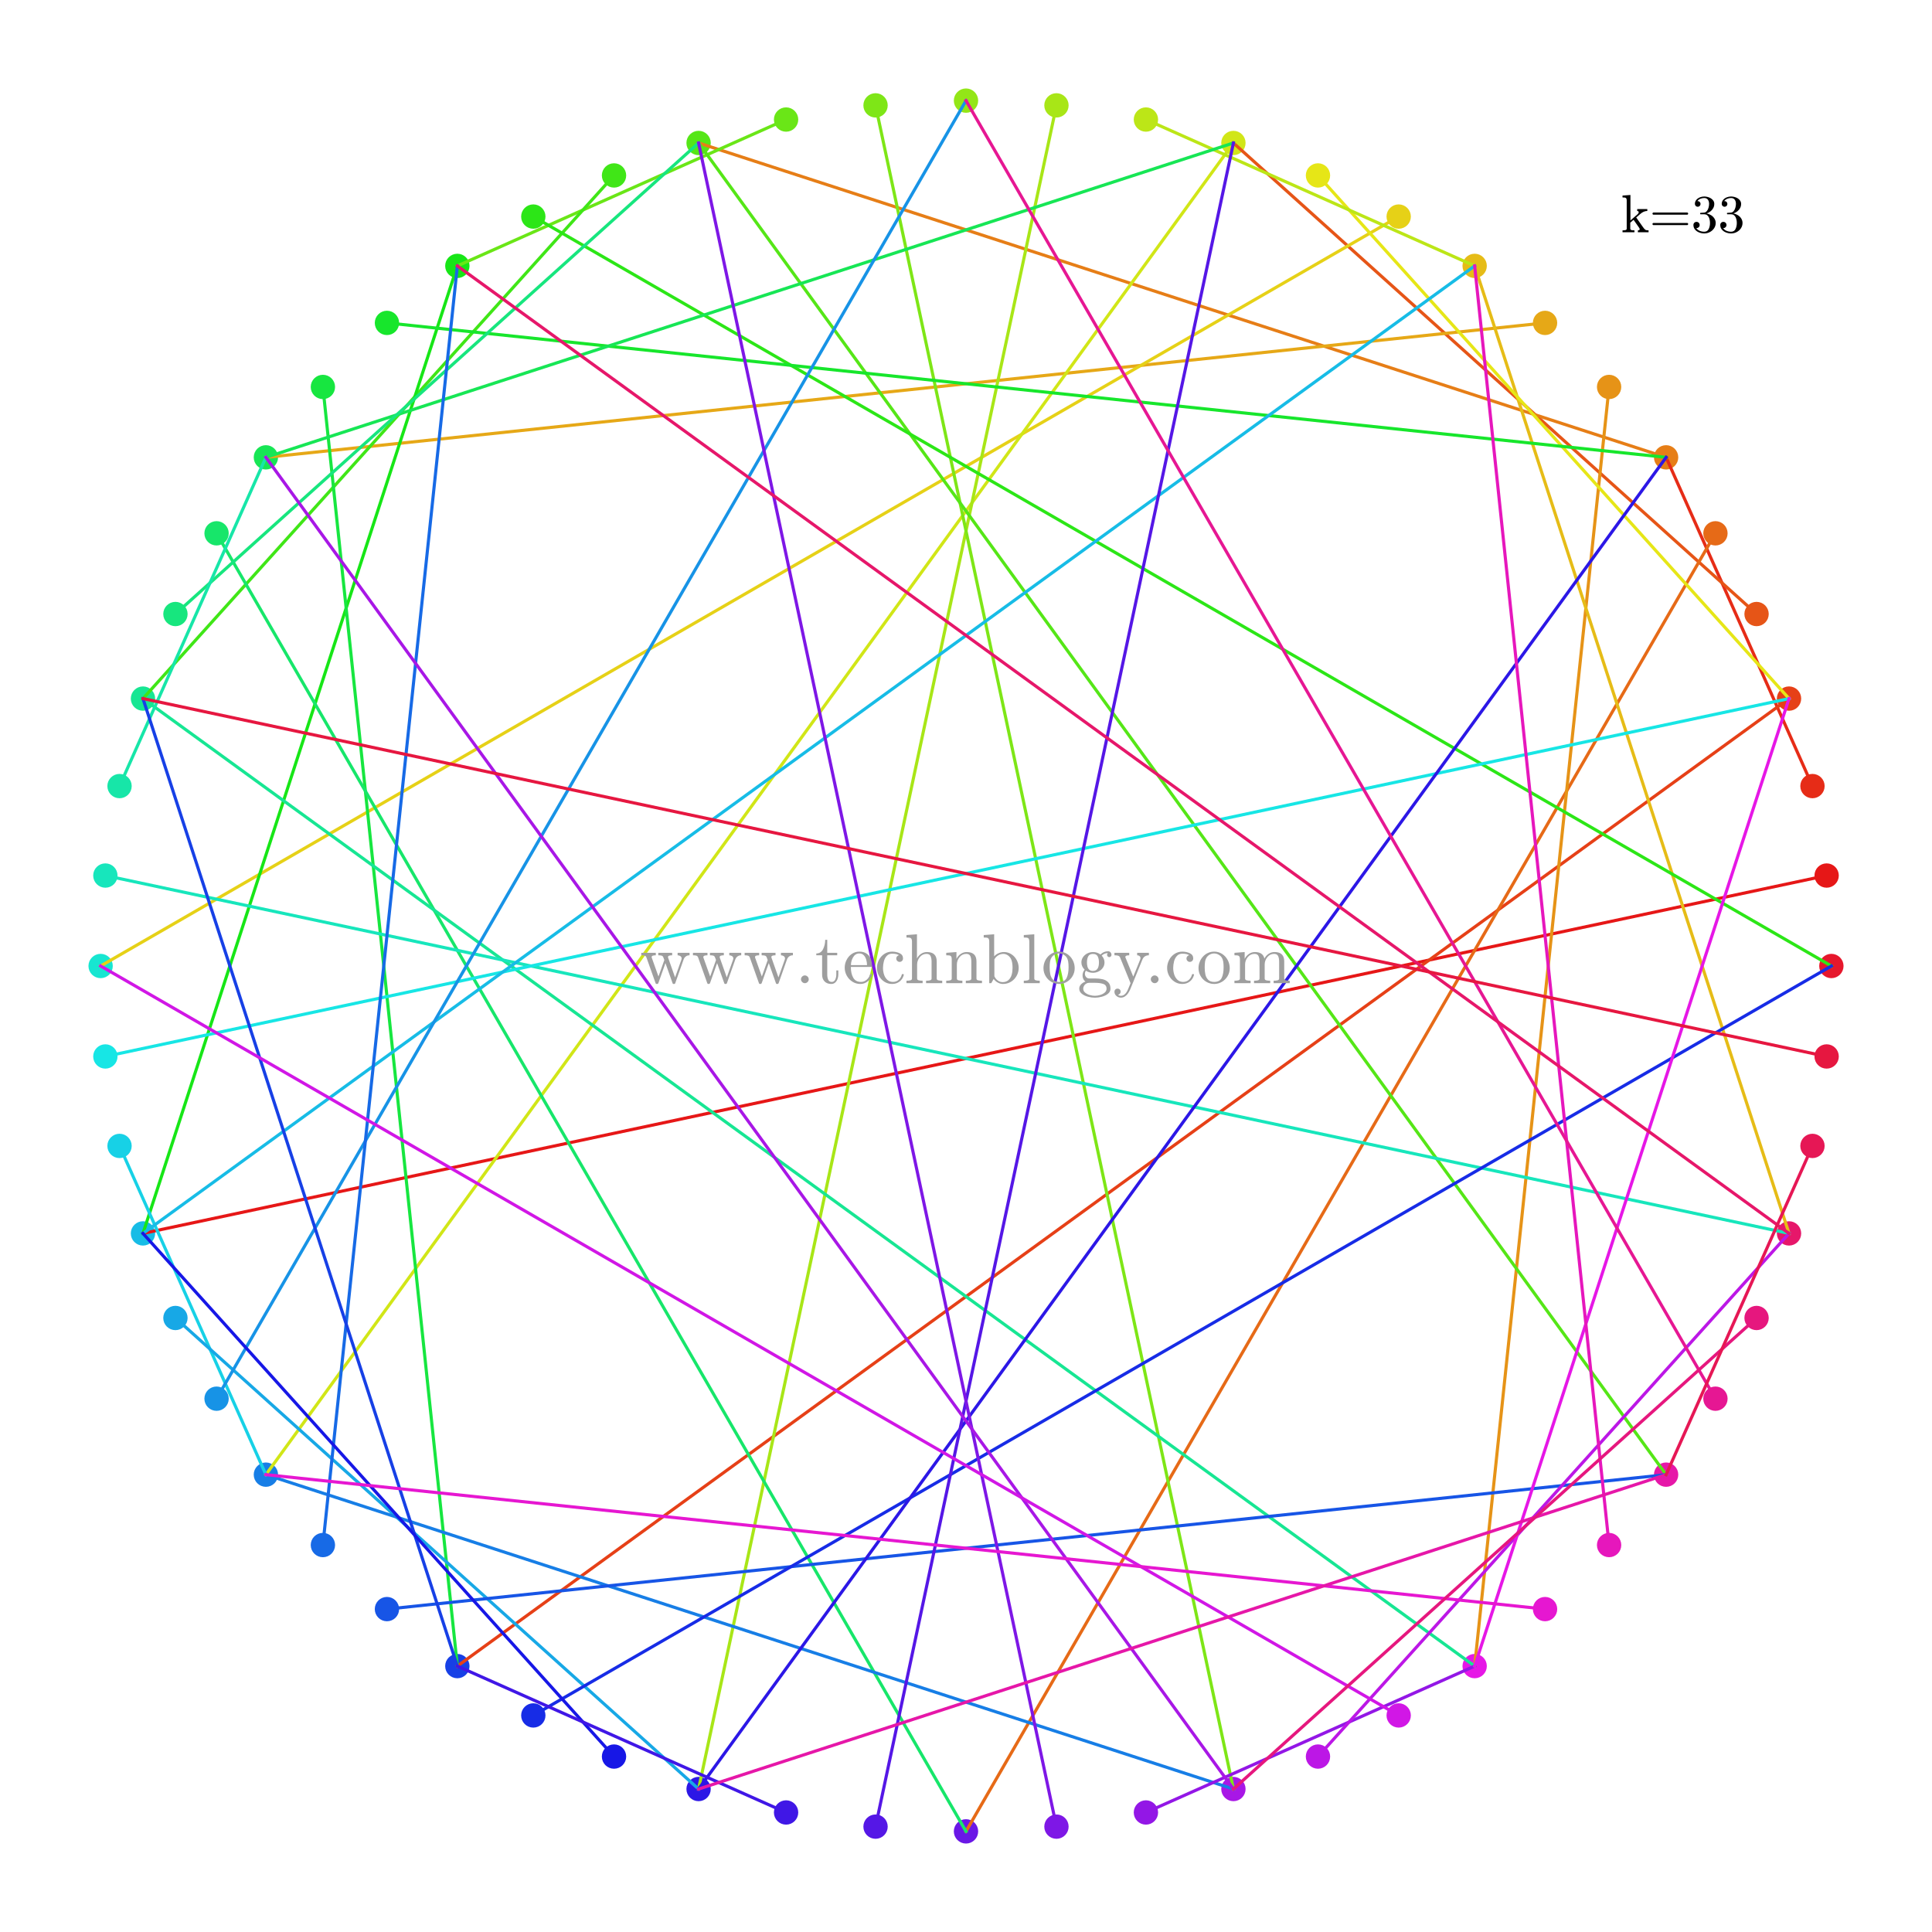 <?xml version="1.0"?>
<!DOCTYPE svg PUBLIC '-//W3C//DTD SVG 1.0//EN'
          'http://www.w3.org/TR/2001/REC-SVG-20010904/DTD/svg10.dtd'>
<svg xmlns:xlink="http://www.w3.org/1999/xlink" style="fill-opacity:1; color-rendering:auto; color-interpolation:auto; text-rendering:auto; stroke:black; stroke-linecap:square; stroke-miterlimit:10; shape-rendering:auto; stroke-opacity:1; fill:black; stroke-dasharray:none; font-weight:normal; stroke-width:1; font-family:'Dialog'; font-style:normal; stroke-linejoin:miter; font-size:12px; stroke-dashoffset:0; image-rendering:auto;" width="576" height="576" xmlns="http://www.w3.org/2000/svg"
><rect width="100%" height="100%" fill="#333333" stroke="none"/><!--Generated by the Batik Graphics2D SVG Generator--><defs id="genericDefs"
  /><g
  ><defs id="defs1"
    ><clipPath clipPathUnits="userSpaceOnUse" id="clipPath1"
      ><path d="M0 0 L576 0 L576 576 L0 576 L0 0 Z"
      /></clipPath
    ></defs
    ><g style="fill:white; stroke:white;"
    ><rect x="0" y="0" width="576" style="clip-path:url(#clipPath1); stroke:none;" height="576"
    /></g
    ><g style="fill:white; text-rendering:optimizeSpeed; color-rendering:optimizeSpeed; image-rendering:optimizeSpeed; shape-rendering:crispEdges; stroke:white; color-interpolation:sRGB;"
    ><rect x="0" width="576" height="576" y="0" style="stroke:none;"
    /></g
    ><g transform="translate(544.587,261.032)" style="fill:rgb(230,23,23); text-rendering:geometricPrecision; color-rendering:optimizeQuality; image-rendering:optimizeQuality; color-interpolation:linearRGB; stroke:rgb(230,23,23);"
    ><circle r="3.129" style="stroke:none;" cx="0" cy="0"
    /></g
    ><g transform="translate(544.587,261.032)" style="stroke-linecap:butt; fill:rgb(230,23,23); text-rendering:geometricPrecision; color-rendering:optimizeQuality; image-rendering:optimizeQuality; color-interpolation:linearRGB; stroke:rgb(230,23,23);"
    ><circle r="3.129" style="fill:none;" cx="0" cy="0"
    /></g
    ><g transform="translate(540.362,234.359)" style="fill:rgb(230,44,23); text-rendering:geometricPrecision; color-rendering:optimizeQuality; image-rendering:optimizeQuality; color-interpolation:linearRGB; stroke:rgb(230,44,23);"
    ><circle r="3.129" style="stroke:none;" cx="0" cy="0"
    /></g
    ><g transform="translate(540.362,234.359)" style="stroke-linecap:butt; fill:rgb(230,44,23); text-rendering:geometricPrecision; color-rendering:optimizeQuality; image-rendering:optimizeQuality; color-interpolation:linearRGB; stroke:rgb(230,44,23);"
    ><circle r="3.129" style="fill:none;" cx="0" cy="0"
    /></g
    ><g transform="translate(533.373,208.274)" style="fill:rgb(230,64,23); text-rendering:geometricPrecision; color-rendering:optimizeQuality; image-rendering:optimizeQuality; color-interpolation:linearRGB; stroke:rgb(230,64,23);"
    ><circle r="3.129" style="stroke:none;" cx="0" cy="0"
    /></g
    ><g transform="translate(533.373,208.274)" style="stroke-linecap:butt; fill:rgb(230,64,23); text-rendering:geometricPrecision; color-rendering:optimizeQuality; image-rendering:optimizeQuality; color-interpolation:linearRGB; stroke:rgb(230,64,23);"
    ><circle r="3.129" style="fill:none;" cx="0" cy="0"
    /></g
    ><g transform="translate(523.695,183.062)" style="fill:rgb(230,85,23); text-rendering:geometricPrecision; color-rendering:optimizeQuality; image-rendering:optimizeQuality; color-interpolation:linearRGB; stroke:rgb(230,85,23);"
    ><circle r="3.129" style="stroke:none;" cx="0" cy="0"
    /></g
    ><g transform="translate(523.695,183.062)" style="stroke-linecap:butt; fill:rgb(230,85,23); text-rendering:geometricPrecision; color-rendering:optimizeQuality; image-rendering:optimizeQuality; color-interpolation:linearRGB; stroke:rgb(230,85,23);"
    ><circle r="3.129" style="fill:none;" cx="0" cy="0"
    /></g
    ><g transform="translate(511.435,159)" style="fill:rgb(230,106,23); text-rendering:geometricPrecision; color-rendering:optimizeQuality; image-rendering:optimizeQuality; color-interpolation:linearRGB; stroke:rgb(230,106,23);"
    ><circle r="3.129" style="stroke:none;" cx="0" cy="0"
    /></g
    ><g transform="translate(511.435,159)" style="stroke-linecap:butt; fill:rgb(230,106,23); text-rendering:geometricPrecision; color-rendering:optimizeQuality; image-rendering:optimizeQuality; color-interpolation:linearRGB; stroke:rgb(230,106,23);"
    ><circle r="3.129" style="fill:none;" cx="0" cy="0"
    /></g
    ><g transform="translate(496.726,136.351)" style="fill:rgb(230,126,23); text-rendering:geometricPrecision; color-rendering:optimizeQuality; image-rendering:optimizeQuality; color-interpolation:linearRGB; stroke:rgb(230,126,23);"
    ><circle r="3.129" style="stroke:none;" cx="0" cy="0"
    /></g
    ><g transform="translate(496.726,136.351)" style="stroke-linecap:butt; fill:rgb(230,126,23); text-rendering:geometricPrecision; color-rendering:optimizeQuality; image-rendering:optimizeQuality; color-interpolation:linearRGB; stroke:rgb(230,126,23);"
    ><circle r="3.129" style="fill:none;" cx="0" cy="0"
    /></g
    ><g transform="translate(479.731,115.364)" style="fill:rgb(230,147,23); text-rendering:geometricPrecision; color-rendering:optimizeQuality; image-rendering:optimizeQuality; color-interpolation:linearRGB; stroke:rgb(230,147,23);"
    ><circle r="3.129" style="stroke:none;" cx="0" cy="0"
    /></g
    ><g transform="translate(479.731,115.364)" style="stroke-linecap:butt; fill:rgb(230,147,23); text-rendering:geometricPrecision; color-rendering:optimizeQuality; image-rendering:optimizeQuality; color-interpolation:linearRGB; stroke:rgb(230,147,23);"
    ><circle r="3.129" style="fill:none;" cx="0" cy="0"
    /></g
    ><g transform="translate(460.636,96.269)" style="fill:rgb(230,168,23); text-rendering:geometricPrecision; color-rendering:optimizeQuality; image-rendering:optimizeQuality; color-interpolation:linearRGB; stroke:rgb(230,168,23);"
    ><circle r="3.129" style="stroke:none;" cx="0" cy="0"
    /></g
    ><g transform="translate(460.636,96.269)" style="stroke-linecap:butt; fill:rgb(230,168,23); text-rendering:geometricPrecision; color-rendering:optimizeQuality; image-rendering:optimizeQuality; color-interpolation:linearRGB; stroke:rgb(230,168,23);"
    ><circle r="3.129" style="fill:none;" cx="0" cy="0"
    /></g
    ><g transform="translate(439.649,79.274)" style="fill:rgb(230,188,23); text-rendering:geometricPrecision; color-rendering:optimizeQuality; image-rendering:optimizeQuality; color-interpolation:linearRGB; stroke:rgb(230,188,23);"
    ><circle r="3.129" style="stroke:none;" cx="0" cy="0"
    /></g
    ><g transform="translate(439.649,79.274)" style="stroke-linecap:butt; fill:rgb(230,188,23); text-rendering:geometricPrecision; color-rendering:optimizeQuality; image-rendering:optimizeQuality; color-interpolation:linearRGB; stroke:rgb(230,188,23);"
    ><circle r="3.129" style="fill:none;" cx="0" cy="0"
    /></g
    ><g transform="translate(417,64.566)" style="fill:rgb(230,209,23); text-rendering:geometricPrecision; color-rendering:optimizeQuality; image-rendering:optimizeQuality; color-interpolation:linearRGB; stroke:rgb(230,209,23);"
    ><circle r="3.129" style="stroke:none;" cx="0" cy="0"
    /></g
    ><g transform="translate(417,64.566)" style="stroke-linecap:butt; fill:rgb(230,209,23); text-rendering:geometricPrecision; color-rendering:optimizeQuality; image-rendering:optimizeQuality; color-interpolation:linearRGB; stroke:rgb(230,209,23);"
    ><circle r="3.129" style="fill:none;" cx="0" cy="0"
    /></g
    ><g transform="translate(392.938,52.305)" style="fill:rgb(230,230,23); text-rendering:geometricPrecision; color-rendering:optimizeQuality; image-rendering:optimizeQuality; color-interpolation:linearRGB; stroke:rgb(230,230,23);"
    ><circle r="3.129" style="stroke:none;" cx="0" cy="0"
    /></g
    ><g transform="translate(392.938,52.305)" style="stroke-linecap:butt; fill:rgb(230,230,23); text-rendering:geometricPrecision; color-rendering:optimizeQuality; image-rendering:optimizeQuality; color-interpolation:linearRGB; stroke:rgb(230,230,23);"
    ><circle r="3.129" style="fill:none;" cx="0" cy="0"
    /></g
    ><g transform="translate(367.726,42.627)" style="fill:rgb(209,230,23); text-rendering:geometricPrecision; color-rendering:optimizeQuality; image-rendering:optimizeQuality; color-interpolation:linearRGB; stroke:rgb(209,230,23);"
    ><circle r="3.129" style="stroke:none;" cx="0" cy="0"
    /></g
    ><g transform="translate(367.726,42.627)" style="stroke-linecap:butt; fill:rgb(209,230,23); text-rendering:geometricPrecision; color-rendering:optimizeQuality; image-rendering:optimizeQuality; color-interpolation:linearRGB; stroke:rgb(209,230,23);"
    ><circle r="3.129" style="fill:none;" cx="0" cy="0"
    /></g
    ><g transform="translate(341.641,35.638)" style="fill:rgb(188,230,23); text-rendering:geometricPrecision; color-rendering:optimizeQuality; image-rendering:optimizeQuality; color-interpolation:linearRGB; stroke:rgb(188,230,23);"
    ><circle r="3.129" style="stroke:none;" cx="0" cy="0"
    /></g
    ><g transform="translate(341.641,35.638)" style="stroke-linecap:butt; fill:rgb(188,230,23); text-rendering:geometricPrecision; color-rendering:optimizeQuality; image-rendering:optimizeQuality; color-interpolation:linearRGB; stroke:rgb(188,230,23);"
    ><circle r="3.129" style="fill:none;" cx="0" cy="0"
    /></g
    ><g transform="translate(314.968,31.413)" style="fill:rgb(168,230,23); text-rendering:geometricPrecision; color-rendering:optimizeQuality; image-rendering:optimizeQuality; color-interpolation:linearRGB; stroke:rgb(168,230,23);"
    ><circle r="3.129" style="stroke:none;" cx="0" cy="0"
    /></g
    ><g transform="translate(314.968,31.413)" style="stroke-linecap:butt; fill:rgb(168,230,23); text-rendering:geometricPrecision; color-rendering:optimizeQuality; image-rendering:optimizeQuality; color-interpolation:linearRGB; stroke:rgb(168,230,23);"
    ><circle r="3.129" style="fill:none;" cx="0" cy="0"
    /></g
    ><g transform="translate(288,30)" style="fill:rgb(147,230,23); text-rendering:geometricPrecision; color-rendering:optimizeQuality; image-rendering:optimizeQuality; color-interpolation:linearRGB; stroke:rgb(147,230,23);"
    ><circle r="3.129" style="stroke:none;" cx="0" cy="0"
    /></g
    ><g transform="translate(288,30)" style="stroke-linecap:butt; fill:rgb(147,230,23); text-rendering:geometricPrecision; color-rendering:optimizeQuality; image-rendering:optimizeQuality; color-interpolation:linearRGB; stroke:rgb(147,230,23);"
    ><circle r="3.129" style="fill:none;" cx="0" cy="0"
    /></g
    ><g transform="translate(261.032,31.413)" style="fill:rgb(126,230,23); text-rendering:geometricPrecision; color-rendering:optimizeQuality; image-rendering:optimizeQuality; color-interpolation:linearRGB; stroke:rgb(126,230,23);"
    ><circle r="3.129" style="stroke:none;" cx="0" cy="0"
    /></g
    ><g transform="translate(261.032,31.413)" style="stroke-linecap:butt; fill:rgb(126,230,23); text-rendering:geometricPrecision; color-rendering:optimizeQuality; image-rendering:optimizeQuality; color-interpolation:linearRGB; stroke:rgb(126,230,23);"
    ><circle r="3.129" style="fill:none;" cx="0" cy="0"
    /></g
    ><g transform="translate(234.359,35.638)" style="fill:rgb(106,230,23); text-rendering:geometricPrecision; color-rendering:optimizeQuality; image-rendering:optimizeQuality; color-interpolation:linearRGB; stroke:rgb(106,230,23);"
    ><circle r="3.129" style="stroke:none;" cx="0" cy="0"
    /></g
    ><g transform="translate(234.359,35.638)" style="stroke-linecap:butt; fill:rgb(106,230,23); text-rendering:geometricPrecision; color-rendering:optimizeQuality; image-rendering:optimizeQuality; color-interpolation:linearRGB; stroke:rgb(106,230,23);"
    ><circle r="3.129" style="fill:none;" cx="0" cy="0"
    /></g
    ><g transform="translate(208.274,42.627)" style="fill:rgb(85,230,23); text-rendering:geometricPrecision; color-rendering:optimizeQuality; image-rendering:optimizeQuality; color-interpolation:linearRGB; stroke:rgb(85,230,23);"
    ><circle r="3.129" style="stroke:none;" cx="0" cy="0"
    /></g
    ><g transform="translate(208.274,42.627)" style="stroke-linecap:butt; fill:rgb(85,230,23); text-rendering:geometricPrecision; color-rendering:optimizeQuality; image-rendering:optimizeQuality; color-interpolation:linearRGB; stroke:rgb(85,230,23);"
    ><circle r="3.129" style="fill:none;" cx="0" cy="0"
    /></g
    ><g transform="translate(183.062,52.305)" style="fill:rgb(64,230,23); text-rendering:geometricPrecision; color-rendering:optimizeQuality; image-rendering:optimizeQuality; color-interpolation:linearRGB; stroke:rgb(64,230,23);"
    ><circle r="3.129" style="stroke:none;" cx="0" cy="0"
    /></g
    ><g transform="translate(183.062,52.305)" style="stroke-linecap:butt; fill:rgb(64,230,23); text-rendering:geometricPrecision; color-rendering:optimizeQuality; image-rendering:optimizeQuality; color-interpolation:linearRGB; stroke:rgb(64,230,23);"
    ><circle r="3.129" style="fill:none;" cx="0" cy="0"
    /></g
    ><g transform="translate(159,64.566)" style="fill:rgb(44,230,23); text-rendering:geometricPrecision; color-rendering:optimizeQuality; image-rendering:optimizeQuality; color-interpolation:linearRGB; stroke:rgb(44,230,23);"
    ><circle r="3.129" style="stroke:none;" cx="0" cy="0"
    /></g
    ><g transform="translate(159,64.566)" style="stroke-linecap:butt; fill:rgb(44,230,23); text-rendering:geometricPrecision; color-rendering:optimizeQuality; image-rendering:optimizeQuality; color-interpolation:linearRGB; stroke:rgb(44,230,23);"
    ><circle r="3.129" style="fill:none;" cx="0" cy="0"
    /></g
    ><g transform="translate(136.351,79.274)" style="fill:rgb(23,230,23); text-rendering:geometricPrecision; color-rendering:optimizeQuality; image-rendering:optimizeQuality; color-interpolation:linearRGB; stroke:rgb(23,230,23);"
    ><circle r="3.129" style="stroke:none;" cx="0" cy="0"
    /></g
    ><g transform="translate(136.351,79.274)" style="stroke-linecap:butt; fill:rgb(23,230,23); text-rendering:geometricPrecision; color-rendering:optimizeQuality; image-rendering:optimizeQuality; color-interpolation:linearRGB; stroke:rgb(23,230,23);"
    ><circle r="3.129" style="fill:none;" cx="0" cy="0"
    /></g
    ><g transform="translate(115.364,96.269)" style="fill:rgb(23,230,44); text-rendering:geometricPrecision; color-rendering:optimizeQuality; image-rendering:optimizeQuality; color-interpolation:linearRGB; stroke:rgb(23,230,44);"
    ><circle r="3.129" style="stroke:none;" cx="0" cy="0"
    /></g
    ><g transform="translate(115.364,96.269)" style="stroke-linecap:butt; fill:rgb(23,230,44); text-rendering:geometricPrecision; color-rendering:optimizeQuality; image-rendering:optimizeQuality; color-interpolation:linearRGB; stroke:rgb(23,230,44);"
    ><circle r="3.129" style="fill:none;" cx="0" cy="0"
    /></g
    ><g transform="translate(96.269,115.364)" style="fill:rgb(23,230,64); text-rendering:geometricPrecision; color-rendering:optimizeQuality; image-rendering:optimizeQuality; color-interpolation:linearRGB; stroke:rgb(23,230,64);"
    ><circle r="3.129" style="stroke:none;" cx="0" cy="0"
    /></g
    ><g transform="translate(96.269,115.364)" style="stroke-linecap:butt; fill:rgb(23,230,64); text-rendering:geometricPrecision; color-rendering:optimizeQuality; image-rendering:optimizeQuality; color-interpolation:linearRGB; stroke:rgb(23,230,64);"
    ><circle r="3.129" style="fill:none;" cx="0" cy="0"
    /></g
    ><g transform="translate(79.274,136.351)" style="fill:rgb(23,230,85); text-rendering:geometricPrecision; color-rendering:optimizeQuality; image-rendering:optimizeQuality; color-interpolation:linearRGB; stroke:rgb(23,230,85);"
    ><circle r="3.129" style="stroke:none;" cx="0" cy="0"
    /></g
    ><g transform="translate(79.274,136.351)" style="stroke-linecap:butt; fill:rgb(23,230,85); text-rendering:geometricPrecision; color-rendering:optimizeQuality; image-rendering:optimizeQuality; color-interpolation:linearRGB; stroke:rgb(23,230,85);"
    ><circle r="3.129" style="fill:none;" cx="0" cy="0"
    /></g
    ><g transform="translate(64.566,159)" style="fill:rgb(23,230,106); text-rendering:geometricPrecision; color-rendering:optimizeQuality; image-rendering:optimizeQuality; color-interpolation:linearRGB; stroke:rgb(23,230,106);"
    ><circle r="3.129" style="stroke:none;" cx="0" cy="0"
    /></g
    ><g transform="translate(64.566,159)" style="stroke-linecap:butt; fill:rgb(23,230,106); text-rendering:geometricPrecision; color-rendering:optimizeQuality; image-rendering:optimizeQuality; color-interpolation:linearRGB; stroke:rgb(23,230,106);"
    ><circle r="3.129" style="fill:none;" cx="0" cy="0"
    /></g
    ><g transform="translate(52.305,183.062)" style="fill:rgb(23,230,126); text-rendering:geometricPrecision; color-rendering:optimizeQuality; image-rendering:optimizeQuality; color-interpolation:linearRGB; stroke:rgb(23,230,126);"
    ><circle r="3.129" style="stroke:none;" cx="0" cy="0"
    /></g
    ><g transform="translate(52.305,183.062)" style="stroke-linecap:butt; fill:rgb(23,230,126); text-rendering:geometricPrecision; color-rendering:optimizeQuality; image-rendering:optimizeQuality; color-interpolation:linearRGB; stroke:rgb(23,230,126);"
    ><circle r="3.129" style="fill:none;" cx="0" cy="0"
    /></g
    ><g transform="translate(42.627,208.274)" style="fill:rgb(23,230,147); text-rendering:geometricPrecision; color-rendering:optimizeQuality; image-rendering:optimizeQuality; color-interpolation:linearRGB; stroke:rgb(23,230,147);"
    ><circle r="3.129" style="stroke:none;" cx="0" cy="0"
    /></g
    ><g transform="translate(42.627,208.274)" style="stroke-linecap:butt; fill:rgb(23,230,147); text-rendering:geometricPrecision; color-rendering:optimizeQuality; image-rendering:optimizeQuality; color-interpolation:linearRGB; stroke:rgb(23,230,147);"
    ><circle r="3.129" style="fill:none;" cx="0" cy="0"
    /></g
    ><g transform="translate(35.638,234.359)" style="fill:rgb(23,230,168); text-rendering:geometricPrecision; color-rendering:optimizeQuality; image-rendering:optimizeQuality; color-interpolation:linearRGB; stroke:rgb(23,230,168);"
    ><circle r="3.129" style="stroke:none;" cx="0" cy="0"
    /></g
    ><g transform="translate(35.638,234.359)" style="stroke-linecap:butt; fill:rgb(23,230,168); text-rendering:geometricPrecision; color-rendering:optimizeQuality; image-rendering:optimizeQuality; color-interpolation:linearRGB; stroke:rgb(23,230,168);"
    ><circle r="3.129" style="fill:none;" cx="0" cy="0"
    /></g
    ><g transform="translate(31.413,261.032)" style="fill:rgb(23,230,188); text-rendering:geometricPrecision; color-rendering:optimizeQuality; image-rendering:optimizeQuality; color-interpolation:linearRGB; stroke:rgb(23,230,188);"
    ><circle r="3.129" style="stroke:none;" cx="0" cy="0"
    /></g
    ><g transform="translate(31.413,261.032)" style="stroke-linecap:butt; fill:rgb(23,230,188); text-rendering:geometricPrecision; color-rendering:optimizeQuality; image-rendering:optimizeQuality; color-interpolation:linearRGB; stroke:rgb(23,230,188);"
    ><circle r="3.129" style="fill:none;" cx="0" cy="0"
    /></g
    ><g transform="translate(30,288)" style="fill:rgb(23,230,209); text-rendering:geometricPrecision; color-rendering:optimizeQuality; image-rendering:optimizeQuality; color-interpolation:linearRGB; stroke:rgb(23,230,209);"
    ><circle r="3.129" style="stroke:none;" cx="0" cy="0"
    /></g
    ><g transform="translate(30,288)" style="stroke-linecap:butt; fill:rgb(23,230,209); text-rendering:geometricPrecision; color-rendering:optimizeQuality; image-rendering:optimizeQuality; color-interpolation:linearRGB; stroke:rgb(23,230,209);"
    ><circle r="3.129" style="fill:none;" cx="0" cy="0"
    /></g
    ><g transform="translate(31.413,314.968)" style="fill:rgb(23,230,229); text-rendering:geometricPrecision; color-rendering:optimizeQuality; image-rendering:optimizeQuality; color-interpolation:linearRGB; stroke:rgb(23,230,229);"
    ><circle r="3.129" style="stroke:none;" cx="0" cy="0"
    /></g
    ><g transform="translate(31.413,314.968)" style="stroke-linecap:butt; fill:rgb(23,230,229); text-rendering:geometricPrecision; color-rendering:optimizeQuality; image-rendering:optimizeQuality; color-interpolation:linearRGB; stroke:rgb(23,230,229);"
    ><circle r="3.129" style="fill:none;" cx="0" cy="0"
    /></g
    ><g transform="translate(35.638,341.641)" style="fill:rgb(23,209,230); text-rendering:geometricPrecision; color-rendering:optimizeQuality; image-rendering:optimizeQuality; color-interpolation:linearRGB; stroke:rgb(23,209,230);"
    ><circle r="3.129" style="stroke:none;" cx="0" cy="0"
    /></g
    ><g transform="translate(35.638,341.641)" style="stroke-linecap:butt; fill:rgb(23,209,230); text-rendering:geometricPrecision; color-rendering:optimizeQuality; image-rendering:optimizeQuality; color-interpolation:linearRGB; stroke:rgb(23,209,230);"
    ><circle r="3.129" style="fill:none;" cx="0" cy="0"
    /></g
    ><g transform="translate(42.627,367.726)" style="fill:rgb(23,188,230); text-rendering:geometricPrecision; color-rendering:optimizeQuality; image-rendering:optimizeQuality; color-interpolation:linearRGB; stroke:rgb(23,188,230);"
    ><circle r="3.129" style="stroke:none;" cx="0" cy="0"
    /></g
    ><g transform="translate(42.627,367.726)" style="stroke-linecap:butt; fill:rgb(23,188,230); text-rendering:geometricPrecision; color-rendering:optimizeQuality; image-rendering:optimizeQuality; color-interpolation:linearRGB; stroke:rgb(23,188,230);"
    ><circle r="3.129" style="fill:none;" cx="0" cy="0"
    /></g
    ><g transform="translate(52.305,392.938)" style="fill:rgb(23,168,230); text-rendering:geometricPrecision; color-rendering:optimizeQuality; image-rendering:optimizeQuality; color-interpolation:linearRGB; stroke:rgb(23,168,230);"
    ><circle r="3.129" style="stroke:none;" cx="0" cy="0"
    /></g
    ><g transform="translate(52.305,392.938)" style="stroke-linecap:butt; fill:rgb(23,168,230); text-rendering:geometricPrecision; color-rendering:optimizeQuality; image-rendering:optimizeQuality; color-interpolation:linearRGB; stroke:rgb(23,168,230);"
    ><circle r="3.129" style="fill:none;" cx="0" cy="0"
    /></g
    ><g transform="translate(64.566,417)" style="fill:rgb(23,147,230); text-rendering:geometricPrecision; color-rendering:optimizeQuality; image-rendering:optimizeQuality; color-interpolation:linearRGB; stroke:rgb(23,147,230);"
    ><circle r="3.129" style="stroke:none;" cx="0" cy="0"
    /></g
    ><g transform="translate(64.566,417)" style="stroke-linecap:butt; fill:rgb(23,147,230); text-rendering:geometricPrecision; color-rendering:optimizeQuality; image-rendering:optimizeQuality; color-interpolation:linearRGB; stroke:rgb(23,147,230);"
    ><circle r="3.129" style="fill:none;" cx="0" cy="0"
    /></g
    ><g transform="translate(79.274,439.649)" style="fill:rgb(23,126,230); text-rendering:geometricPrecision; color-rendering:optimizeQuality; image-rendering:optimizeQuality; color-interpolation:linearRGB; stroke:rgb(23,126,230);"
    ><circle r="3.129" style="stroke:none;" cx="0" cy="0"
    /></g
    ><g transform="translate(79.274,439.649)" style="stroke-linecap:butt; fill:rgb(23,126,230); text-rendering:geometricPrecision; color-rendering:optimizeQuality; image-rendering:optimizeQuality; color-interpolation:linearRGB; stroke:rgb(23,126,230);"
    ><circle r="3.129" style="fill:none;" cx="0" cy="0"
    /></g
    ><g transform="translate(96.269,460.636)" style="fill:rgb(23,106,230); text-rendering:geometricPrecision; color-rendering:optimizeQuality; image-rendering:optimizeQuality; color-interpolation:linearRGB; stroke:rgb(23,106,230);"
    ><circle r="3.129" style="stroke:none;" cx="0" cy="0"
    /></g
    ><g transform="translate(96.269,460.636)" style="stroke-linecap:butt; fill:rgb(23,106,230); text-rendering:geometricPrecision; color-rendering:optimizeQuality; image-rendering:optimizeQuality; color-interpolation:linearRGB; stroke:rgb(23,106,230);"
    ><circle r="3.129" style="fill:none;" cx="0" cy="0"
    /></g
    ><g transform="translate(115.364,479.731)" style="fill:rgb(23,85,230); text-rendering:geometricPrecision; color-rendering:optimizeQuality; image-rendering:optimizeQuality; color-interpolation:linearRGB; stroke:rgb(23,85,230);"
    ><circle r="3.129" style="stroke:none;" cx="0" cy="0"
    /></g
    ><g transform="translate(115.364,479.731)" style="stroke-linecap:butt; fill:rgb(23,85,230); text-rendering:geometricPrecision; color-rendering:optimizeQuality; image-rendering:optimizeQuality; color-interpolation:linearRGB; stroke:rgb(23,85,230);"
    ><circle r="3.129" style="fill:none;" cx="0" cy="0"
    /></g
    ><g transform="translate(136.351,496.726)" style="fill:rgb(23,64,230); text-rendering:geometricPrecision; color-rendering:optimizeQuality; image-rendering:optimizeQuality; color-interpolation:linearRGB; stroke:rgb(23,64,230);"
    ><circle r="3.129" style="stroke:none;" cx="0" cy="0"
    /></g
    ><g transform="translate(136.351,496.726)" style="stroke-linecap:butt; fill:rgb(23,64,230); text-rendering:geometricPrecision; color-rendering:optimizeQuality; image-rendering:optimizeQuality; color-interpolation:linearRGB; stroke:rgb(23,64,230);"
    ><circle r="3.129" style="fill:none;" cx="0" cy="0"
    /></g
    ><g transform="translate(159,511.435)" style="fill:rgb(23,44,230); text-rendering:geometricPrecision; color-rendering:optimizeQuality; image-rendering:optimizeQuality; color-interpolation:linearRGB; stroke:rgb(23,44,230);"
    ><circle r="3.129" style="stroke:none;" cx="0" cy="0"
    /></g
    ><g transform="translate(159,511.435)" style="stroke-linecap:butt; fill:rgb(23,44,230); text-rendering:geometricPrecision; color-rendering:optimizeQuality; image-rendering:optimizeQuality; color-interpolation:linearRGB; stroke:rgb(23,44,230);"
    ><circle r="3.129" style="fill:none;" cx="0" cy="0"
    /></g
    ><g transform="translate(183.062,523.695)" style="fill:rgb(23,23,230); text-rendering:geometricPrecision; color-rendering:optimizeQuality; image-rendering:optimizeQuality; color-interpolation:linearRGB; stroke:rgb(23,23,230);"
    ><circle r="3.129" style="stroke:none;" cx="0" cy="0"
    /></g
    ><g transform="translate(183.062,523.695)" style="stroke-linecap:butt; fill:rgb(23,23,230); text-rendering:geometricPrecision; color-rendering:optimizeQuality; image-rendering:optimizeQuality; color-interpolation:linearRGB; stroke:rgb(23,23,230);"
    ><circle r="3.129" style="fill:none;" cx="0" cy="0"
    /></g
    ><g transform="translate(208.274,533.373)" style="fill:rgb(44,23,230); text-rendering:geometricPrecision; color-rendering:optimizeQuality; image-rendering:optimizeQuality; color-interpolation:linearRGB; stroke:rgb(44,23,230);"
    ><circle r="3.129" style="stroke:none;" cx="0" cy="0"
    /></g
    ><g transform="translate(208.274,533.373)" style="stroke-linecap:butt; fill:rgb(44,23,230); text-rendering:geometricPrecision; color-rendering:optimizeQuality; image-rendering:optimizeQuality; color-interpolation:linearRGB; stroke:rgb(44,23,230);"
    ><circle r="3.129" style="fill:none;" cx="0" cy="0"
    /></g
    ><g transform="translate(234.359,540.362)" style="fill:rgb(64,23,230); text-rendering:geometricPrecision; color-rendering:optimizeQuality; image-rendering:optimizeQuality; color-interpolation:linearRGB; stroke:rgb(64,23,230);"
    ><circle r="3.129" style="stroke:none;" cx="0" cy="0"
    /></g
    ><g transform="translate(234.359,540.362)" style="stroke-linecap:butt; fill:rgb(64,23,230); text-rendering:geometricPrecision; color-rendering:optimizeQuality; image-rendering:optimizeQuality; color-interpolation:linearRGB; stroke:rgb(64,23,230);"
    ><circle r="3.129" style="fill:none;" cx="0" cy="0"
    /></g
    ><g transform="translate(261.032,544.587)" style="fill:rgb(85,23,230); text-rendering:geometricPrecision; color-rendering:optimizeQuality; image-rendering:optimizeQuality; color-interpolation:linearRGB; stroke:rgb(85,23,230);"
    ><circle r="3.129" style="stroke:none;" cx="0" cy="0"
    /></g
    ><g transform="translate(261.032,544.587)" style="stroke-linecap:butt; fill:rgb(85,23,230); text-rendering:geometricPrecision; color-rendering:optimizeQuality; image-rendering:optimizeQuality; color-interpolation:linearRGB; stroke:rgb(85,23,230);"
    ><circle r="3.129" style="fill:none;" cx="0" cy="0"
    /></g
    ><g transform="translate(288,546)" style="fill:rgb(106,23,230); text-rendering:geometricPrecision; color-rendering:optimizeQuality; image-rendering:optimizeQuality; color-interpolation:linearRGB; stroke:rgb(106,23,230);"
    ><circle r="3.129" style="stroke:none;" cx="0" cy="0"
    /></g
    ><g transform="translate(288,546)" style="stroke-linecap:butt; fill:rgb(106,23,230); text-rendering:geometricPrecision; color-rendering:optimizeQuality; image-rendering:optimizeQuality; color-interpolation:linearRGB; stroke:rgb(106,23,230);"
    ><circle r="3.129" style="fill:none;" cx="0" cy="0"
    /></g
    ><g transform="translate(314.968,544.587)" style="fill:rgb(126,23,230); text-rendering:geometricPrecision; color-rendering:optimizeQuality; image-rendering:optimizeQuality; color-interpolation:linearRGB; stroke:rgb(126,23,230);"
    ><circle r="3.129" style="stroke:none;" cx="0" cy="0"
    /></g
    ><g transform="translate(314.968,544.587)" style="stroke-linecap:butt; fill:rgb(126,23,230); text-rendering:geometricPrecision; color-rendering:optimizeQuality; image-rendering:optimizeQuality; color-interpolation:linearRGB; stroke:rgb(126,23,230);"
    ><circle r="3.129" style="fill:none;" cx="0" cy="0"
    /></g
    ><g transform="translate(341.641,540.362)" style="fill:rgb(147,23,230); text-rendering:geometricPrecision; color-rendering:optimizeQuality; image-rendering:optimizeQuality; color-interpolation:linearRGB; stroke:rgb(147,23,230);"
    ><circle r="3.129" style="stroke:none;" cx="0" cy="0"
    /></g
    ><g transform="translate(341.641,540.362)" style="stroke-linecap:butt; fill:rgb(147,23,230); text-rendering:geometricPrecision; color-rendering:optimizeQuality; image-rendering:optimizeQuality; color-interpolation:linearRGB; stroke:rgb(147,23,230);"
    ><circle r="3.129" style="fill:none;" cx="0" cy="0"
    /></g
    ><g transform="translate(367.726,533.373)" style="fill:rgb(168,23,230); text-rendering:geometricPrecision; color-rendering:optimizeQuality; image-rendering:optimizeQuality; color-interpolation:linearRGB; stroke:rgb(168,23,230);"
    ><circle r="3.129" style="stroke:none;" cx="0" cy="0"
    /></g
    ><g transform="translate(367.726,533.373)" style="stroke-linecap:butt; fill:rgb(168,23,230); text-rendering:geometricPrecision; color-rendering:optimizeQuality; image-rendering:optimizeQuality; color-interpolation:linearRGB; stroke:rgb(168,23,230);"
    ><circle r="3.129" style="fill:none;" cx="0" cy="0"
    /></g
    ><g transform="translate(392.938,523.695)" style="fill:rgb(188,23,230); text-rendering:geometricPrecision; color-rendering:optimizeQuality; image-rendering:optimizeQuality; color-interpolation:linearRGB; stroke:rgb(188,23,230);"
    ><circle r="3.129" style="stroke:none;" cx="0" cy="0"
    /></g
    ><g transform="translate(392.938,523.695)" style="stroke-linecap:butt; fill:rgb(188,23,230); text-rendering:geometricPrecision; color-rendering:optimizeQuality; image-rendering:optimizeQuality; color-interpolation:linearRGB; stroke:rgb(188,23,230);"
    ><circle r="3.129" style="fill:none;" cx="0" cy="0"
    /></g
    ><g transform="translate(417,511.435)" style="fill:rgb(209,23,230); text-rendering:geometricPrecision; color-rendering:optimizeQuality; image-rendering:optimizeQuality; color-interpolation:linearRGB; stroke:rgb(209,23,230);"
    ><circle r="3.129" style="stroke:none;" cx="0" cy="0"
    /></g
    ><g transform="translate(417,511.435)" style="stroke-linecap:butt; fill:rgb(209,23,230); text-rendering:geometricPrecision; color-rendering:optimizeQuality; image-rendering:optimizeQuality; color-interpolation:linearRGB; stroke:rgb(209,23,230);"
    ><circle r="3.129" style="fill:none;" cx="0" cy="0"
    /></g
    ><g transform="translate(439.649,496.726)" style="fill:rgb(230,23,230); text-rendering:geometricPrecision; color-rendering:optimizeQuality; image-rendering:optimizeQuality; color-interpolation:linearRGB; stroke:rgb(230,23,230);"
    ><circle r="3.129" style="stroke:none;" cx="0" cy="0"
    /></g
    ><g transform="translate(439.649,496.726)" style="stroke-linecap:butt; fill:rgb(230,23,230); text-rendering:geometricPrecision; color-rendering:optimizeQuality; image-rendering:optimizeQuality; color-interpolation:linearRGB; stroke:rgb(230,23,230);"
    ><circle r="3.129" style="fill:none;" cx="0" cy="0"
    /></g
    ><g transform="translate(460.636,479.731)" style="fill:rgb(230,23,209); text-rendering:geometricPrecision; color-rendering:optimizeQuality; image-rendering:optimizeQuality; color-interpolation:linearRGB; stroke:rgb(230,23,209);"
    ><circle r="3.129" style="stroke:none;" cx="0" cy="0"
    /></g
    ><g transform="translate(460.636,479.731)" style="stroke-linecap:butt; fill:rgb(230,23,209); text-rendering:geometricPrecision; color-rendering:optimizeQuality; image-rendering:optimizeQuality; color-interpolation:linearRGB; stroke:rgb(230,23,209);"
    ><circle r="3.129" style="fill:none;" cx="0" cy="0"
    /></g
    ><g transform="translate(479.731,460.636)" style="fill:rgb(230,23,188); text-rendering:geometricPrecision; color-rendering:optimizeQuality; image-rendering:optimizeQuality; color-interpolation:linearRGB; stroke:rgb(230,23,188);"
    ><circle r="3.129" style="stroke:none;" cx="0" cy="0"
    /></g
    ><g transform="translate(479.731,460.636)" style="stroke-linecap:butt; fill:rgb(230,23,188); text-rendering:geometricPrecision; color-rendering:optimizeQuality; image-rendering:optimizeQuality; color-interpolation:linearRGB; stroke:rgb(230,23,188);"
    ><circle r="3.129" style="fill:none;" cx="0" cy="0"
    /></g
    ><g transform="translate(496.726,439.649)" style="fill:rgb(230,23,168); text-rendering:geometricPrecision; color-rendering:optimizeQuality; image-rendering:optimizeQuality; color-interpolation:linearRGB; stroke:rgb(230,23,168);"
    ><circle r="3.129" style="stroke:none;" cx="0" cy="0"
    /></g
    ><g transform="translate(496.726,439.649)" style="stroke-linecap:butt; fill:rgb(230,23,168); text-rendering:geometricPrecision; color-rendering:optimizeQuality; image-rendering:optimizeQuality; color-interpolation:linearRGB; stroke:rgb(230,23,168);"
    ><circle r="3.129" style="fill:none;" cx="0" cy="0"
    /></g
    ><g transform="translate(511.435,417)" style="fill:rgb(230,23,147); text-rendering:geometricPrecision; color-rendering:optimizeQuality; image-rendering:optimizeQuality; color-interpolation:linearRGB; stroke:rgb(230,23,147);"
    ><circle r="3.129" style="stroke:none;" cx="0" cy="0"
    /></g
    ><g transform="translate(511.435,417)" style="stroke-linecap:butt; fill:rgb(230,23,147); text-rendering:geometricPrecision; color-rendering:optimizeQuality; image-rendering:optimizeQuality; color-interpolation:linearRGB; stroke:rgb(230,23,147);"
    ><circle r="3.129" style="fill:none;" cx="0" cy="0"
    /></g
    ><g transform="translate(523.695,392.938)" style="fill:rgb(230,23,126); text-rendering:geometricPrecision; color-rendering:optimizeQuality; image-rendering:optimizeQuality; color-interpolation:linearRGB; stroke:rgb(230,23,126);"
    ><circle r="3.129" style="stroke:none;" cx="0" cy="0"
    /></g
    ><g transform="translate(523.695,392.938)" style="stroke-linecap:butt; fill:rgb(230,23,126); text-rendering:geometricPrecision; color-rendering:optimizeQuality; image-rendering:optimizeQuality; color-interpolation:linearRGB; stroke:rgb(230,23,126);"
    ><circle r="3.129" style="fill:none;" cx="0" cy="0"
    /></g
    ><g transform="translate(533.373,367.726)" style="fill:rgb(230,23,106); text-rendering:geometricPrecision; color-rendering:optimizeQuality; image-rendering:optimizeQuality; color-interpolation:linearRGB; stroke:rgb(230,23,106);"
    ><circle r="3.129" style="stroke:none;" cx="0" cy="0"
    /></g
    ><g transform="translate(533.373,367.726)" style="stroke-linecap:butt; fill:rgb(230,23,106); text-rendering:geometricPrecision; color-rendering:optimizeQuality; image-rendering:optimizeQuality; color-interpolation:linearRGB; stroke:rgb(230,23,106);"
    ><circle r="3.129" style="fill:none;" cx="0" cy="0"
    /></g
    ><g transform="translate(540.362,341.641)" style="fill:rgb(230,23,85); text-rendering:geometricPrecision; color-rendering:optimizeQuality; image-rendering:optimizeQuality; color-interpolation:linearRGB; stroke:rgb(230,23,85);"
    ><circle r="3.129" style="stroke:none;" cx="0" cy="0"
    /></g
    ><g transform="translate(540.362,341.641)" style="stroke-linecap:butt; fill:rgb(230,23,85); text-rendering:geometricPrecision; color-rendering:optimizeQuality; image-rendering:optimizeQuality; color-interpolation:linearRGB; stroke:rgb(230,23,85);"
    ><circle r="3.129" style="fill:none;" cx="0" cy="0"
    /></g
    ><g transform="translate(544.587,314.968)" style="fill:rgb(230,23,64); text-rendering:geometricPrecision; color-rendering:optimizeQuality; image-rendering:optimizeQuality; color-interpolation:linearRGB; stroke:rgb(230,23,64);"
    ><circle r="3.129" style="stroke:none;" cx="0" cy="0"
    /></g
    ><g transform="translate(544.587,314.968)" style="stroke-linecap:butt; fill:rgb(230,23,64); text-rendering:geometricPrecision; color-rendering:optimizeQuality; image-rendering:optimizeQuality; color-interpolation:linearRGB; stroke:rgb(230,23,64);"
    ><circle r="3.129" style="fill:none;" cx="0" cy="0"
    /></g
    ><g transform="translate(546,288)" style="fill:rgb(230,23,44); text-rendering:geometricPrecision; color-rendering:optimizeQuality; image-rendering:optimizeQuality; color-interpolation:linearRGB; stroke:rgb(230,23,44);"
    ><circle r="3.129" style="stroke:none;" cx="0" cy="0"
    /></g
    ><g transform="translate(546,288)" style="stroke-linecap:butt; fill:rgb(230,23,44); text-rendering:geometricPrecision; color-rendering:optimizeQuality; image-rendering:optimizeQuality; color-interpolation:linearRGB; stroke:rgb(230,23,44);"
    ><circle r="3.129" style="fill:none;" cx="0" cy="0"
    /></g
    ><g style="stroke-linecap:butt; fill:rgb(230,23,23); text-rendering:geometricPrecision; image-rendering:optimizeQuality; color-rendering:optimizeQuality; stroke-linejoin:round; stroke:rgb(230,23,23); color-interpolation:linearRGB; stroke-width:0.933;"
    ><line y2="367.726" style="fill:none;" x1="544.587" x2="42.627" y1="261.032"
      /><line x1="540.362" x2="496.726" y1="234.359" style="fill:none; stroke:rgb(230,44,23);" y2="136.351"
      /><line x1="533.373" x2="136.351" y1="208.274" style="fill:none; stroke:rgb(230,64,23);" y2="496.726"
      /><line x1="523.695" x2="367.726" y1="183.062" style="fill:none; stroke:rgb(230,85,23);" y2="42.627"
      /><line x1="511.435" x2="288" y1="159" style="fill:none; stroke:rgb(230,106,23);" y2="546"
      /><line x1="496.726" x2="208.274" y1="136.351" style="fill:none; stroke:rgb(230,126,23);" y2="42.627"
      /><line x1="479.731" x2="439.649" y1="115.364" style="fill:none; stroke:rgb(230,147,23);" y2="496.726"
      /><line x1="460.636" x2="79.274" y1="96.269" style="fill:none; stroke:rgb(230,168,23);" y2="136.351"
      /><line x1="439.649" x2="533.373" y1="79.274" style="fill:none; stroke:rgb(230,188,23);" y2="367.726"
      /><line x1="417" x2="30" y1="64.566" style="fill:none; stroke:rgb(230,209,23);" y2="288"
      /><line x1="392.938" x2="533.373" y1="52.305" style="fill:none; stroke:rgb(230,230,23);" y2="208.274"
      /><line x1="367.726" x2="79.274" y1="42.627" style="fill:none; stroke:rgb(209,230,23);" y2="439.649"
      /><line x1="341.641" x2="439.649" y1="35.638" style="fill:none; stroke:rgb(188,230,23);" y2="79.274"
      /><line x1="314.968" x2="208.274" y1="31.413" style="fill:none; stroke:rgb(168,230,23);" y2="533.373"
      /><line x1="288" x2="288" y1="30" style="fill:none; stroke:rgb(147,230,23);" y2="30"
      /><line x1="261.032" x2="367.726" y1="31.413" style="fill:none; stroke:rgb(126,230,23);" y2="533.373"
      /><line x1="234.359" x2="136.351" y1="35.638" style="fill:none; stroke:rgb(106,230,23);" y2="79.274"
      /><line x1="208.274" x2="496.726" y1="42.627" style="fill:none; stroke:rgb(85,230,23);" y2="439.649"
      /><line x1="183.062" x2="42.627" y1="52.305" style="fill:none; stroke:rgb(64,230,23);" y2="208.274"
      /><line x1="159" x2="546" y1="64.566" style="fill:none; stroke:rgb(44,230,23);" y2="288"
      /><line x1="136.351" x2="42.627" y1="79.274" style="fill:none; stroke:rgb(23,230,23);" y2="367.726"
      /><line x1="115.364" x2="496.726" y1="96.269" style="fill:none; stroke:rgb(23,230,44);" y2="136.351"
      /><line x1="96.269" x2="136.351" y1="115.364" style="fill:none; stroke:rgb(23,230,64);" y2="496.726"
      /><line x1="79.274" x2="367.726" y1="136.351" style="fill:none; stroke:rgb(23,230,85);" y2="42.627"
      /><line x1="64.566" x2="288" y1="159" style="fill:none; stroke:rgb(23,230,106);" y2="546"
      /><line x1="52.305" x2="208.274" y1="183.062" style="fill:none; stroke:rgb(23,230,126);" y2="42.627"
      /><line x1="42.627" x2="439.649" y1="208.274" style="fill:none; stroke:rgb(23,230,147);" y2="496.726"
      /><line x1="35.638" x2="79.274" y1="234.359" style="fill:none; stroke:rgb(23,230,168);" y2="136.351"
      /><line x1="31.413" x2="533.373" y1="261.032" style="fill:none; stroke:rgb(23,230,188);" y2="367.726"
      /><line x1="30" x2="30" y1="288" style="fill:none; stroke:rgb(23,230,209);" y2="288"
      /><line x1="31.413" x2="533.373" y1="314.968" style="fill:none; stroke:rgb(23,230,229);" y2="208.274"
      /><line x1="35.638" x2="79.274" y1="341.641" style="fill:none; stroke:rgb(23,209,230);" y2="439.649"
      /><line x1="42.627" x2="439.649" y1="367.726" style="fill:none; stroke:rgb(23,188,230);" y2="79.274"
      /><line x1="52.305" x2="208.274" y1="392.938" style="fill:none; stroke:rgb(23,168,230);" y2="533.373"
      /><line x1="64.566" x2="288" y1="417" style="fill:none; stroke:rgb(23,147,230);" y2="30"
      /><line x1="79.274" x2="367.726" y1="439.649" style="fill:none; stroke:rgb(23,126,230);" y2="533.373"
      /><line x1="96.269" x2="136.351" y1="460.636" style="fill:none; stroke:rgb(23,106,230);" y2="79.274"
      /><line x1="115.364" x2="496.726" y1="479.731" style="fill:none; stroke:rgb(23,85,230);" y2="439.649"
      /><line x1="136.351" x2="42.627" y1="496.726" style="fill:none; stroke:rgb(23,64,230);" y2="208.274"
      /><line x1="159" x2="546" y1="511.435" style="fill:none; stroke:rgb(23,44,230);" y2="288"
      /><line x1="183.062" x2="42.627" y1="523.695" style="fill:none; stroke:rgb(23,23,230);" y2="367.726"
      /><line x1="208.274" x2="496.726" y1="533.373" style="fill:none; stroke:rgb(44,23,230);" y2="136.351"
      /><line x1="234.359" x2="136.351" y1="540.362" style="fill:none; stroke:rgb(64,23,230);" y2="496.726"
      /><line x1="261.032" x2="367.726" y1="544.587" style="fill:none; stroke:rgb(85,23,230);" y2="42.627"
      /><line x1="288" x2="288" y1="546" style="fill:none; stroke:rgb(106,23,230);" y2="546"
      /><line x1="314.968" x2="208.274" y1="544.587" style="fill:none; stroke:rgb(126,23,230);" y2="42.627"
      /><line x1="341.641" x2="439.649" y1="540.362" style="fill:none; stroke:rgb(147,23,230);" y2="496.726"
      /><line x1="367.726" x2="79.274" y1="533.373" style="fill:none; stroke:rgb(168,23,230);" y2="136.351"
      /><line x1="392.938" x2="533.373" y1="523.695" style="fill:none; stroke:rgb(188,23,230);" y2="367.726"
      /><line x1="417" x2="30" y1="511.435" style="fill:none; stroke:rgb(209,23,230);" y2="288"
      /><line x1="439.649" x2="533.373" y1="496.726" style="fill:none; stroke:rgb(230,23,230);" y2="208.274"
      /><line x1="460.636" x2="79.274" y1="479.731" style="fill:none; stroke:rgb(230,23,209);" y2="439.649"
      /><line x1="479.731" x2="439.649" y1="460.636" style="fill:none; stroke:rgb(230,23,188);" y2="79.274"
      /><line x1="496.726" x2="208.274" y1="439.649" style="fill:none; stroke:rgb(230,23,168);" y2="533.373"
      /><line x1="511.435" x2="288" y1="417" style="fill:none; stroke:rgb(230,23,147);" y2="30"
      /><line x1="523.695" x2="367.726" y1="392.938" style="fill:none; stroke:rgb(230,23,126);" y2="533.373"
      /><line x1="533.373" x2="136.351" y1="367.726" style="fill:none; stroke:rgb(230,23,106);" y2="79.274"
      /><line x1="540.362" x2="496.726" y1="341.641" style="fill:none; stroke:rgb(230,23,85);" y2="439.649"
      /><line x1="544.587" x2="42.627" y1="314.968" style="fill:none; stroke:rgb(230,23,64);" y2="208.274"
      /><line x1="546" x2="546" y1="288" style="fill:none; stroke:rgb(230,23,44);" y2="288"
    /></g
    ><g transform="translate(288,288)" style="font-size:21.333px; fill:rgb(158,158,158); text-rendering:geometricPrecision; image-rendering:optimizeQuality; color-rendering:optimizeQuality; font-family:'mwa_cmr10'; stroke:rgb(158,158,158); color-interpolation:linearRGB;"
    ><path style="stroke:none;" d="M-92.545 5.12 L-95.263 -2.521 Q-95.435 -2.974 -95.787 -3.083 Q-96.138 -3.193 -96.81 -3.193 L-96.81 -3.927 L-92.482 -3.927 L-92.482 -3.193 Q-93.717 -3.193 -93.717 -2.677 Q-93.717 -2.646 -93.709 -2.615 Q-93.701 -2.583 -93.701 -2.521 L-91.685 3.135 L-89.935 -1.786 L-90.217 -2.521 Q-90.373 -2.974 -90.732 -3.083 Q-91.092 -3.193 -91.748 -3.193 L-91.748 -3.927 L-87.607 -3.927 L-87.607 -3.193 Q-88.842 -3.193 -88.842 -2.677 Q-88.842 -2.599 -88.826 -2.521 L-86.732 3.401 L-84.826 -1.958 Q-84.779 -2.115 -84.779 -2.255 Q-84.779 -2.693 -85.154 -2.943 Q-85.529 -3.193 -85.982 -3.193 L-85.982 -3.927 L-82.42 -3.927 L-82.42 -3.193 Q-83.06 -3.193 -83.513 -2.865 Q-83.967 -2.536 -84.185 -1.958 L-86.685 5.12 Q-86.763 5.354 -86.998 5.354 L-87.17 5.354 Q-87.42 5.354 -87.482 5.12 L-89.607 -0.865 L-91.732 5.12 Q-91.826 5.354 -92.06 5.354 L-92.217 5.354 Q-92.467 5.354 -92.545 5.12 Z"
      /><path style="stroke:none;" d="M-77.137 5.12 L-79.856 -2.521 Q-80.028 -2.974 -80.379 -3.083 Q-80.731 -3.193 -81.403 -3.193 L-81.403 -3.927 L-77.075 -3.927 L-77.075 -3.193 Q-78.309 -3.193 -78.309 -2.677 Q-78.309 -2.646 -78.301 -2.615 Q-78.294 -2.583 -78.294 -2.521 L-76.278 3.135 L-74.528 -1.786 L-74.809 -2.521 Q-74.965 -2.974 -75.325 -3.083 Q-75.684 -3.193 -76.34 -3.193 L-76.34 -3.927 L-72.2 -3.927 L-72.2 -3.193 Q-73.434 -3.193 -73.434 -2.677 Q-73.434 -2.599 -73.419 -2.521 L-71.325 3.401 L-69.419 -1.958 Q-69.372 -2.115 -69.372 -2.255 Q-69.372 -2.693 -69.747 -2.943 Q-70.122 -3.193 -70.575 -3.193 L-70.575 -3.927 L-67.012 -3.927 L-67.012 -3.193 Q-67.653 -3.193 -68.106 -2.865 Q-68.559 -2.536 -68.778 -1.958 L-71.278 5.12 Q-71.356 5.354 -71.59 5.354 L-71.762 5.354 Q-72.012 5.354 -72.075 5.12 L-74.2 -0.865 L-76.325 5.12 Q-76.419 5.354 -76.653 5.354 L-76.809 5.354 Q-77.059 5.354 -77.137 5.12 Z"
      /><path style="stroke:none;" d="M-61.73 5.12 L-64.449 -2.521 Q-64.621 -2.974 -64.972 -3.083 Q-65.324 -3.193 -65.996 -3.193 L-65.996 -3.927 L-61.667 -3.927 L-61.667 -3.193 Q-62.902 -3.193 -62.902 -2.677 Q-62.902 -2.646 -62.894 -2.615 Q-62.886 -2.583 -62.886 -2.521 L-60.87 3.135 L-59.12 -1.786 L-59.402 -2.521 Q-59.558 -2.974 -59.917 -3.083 Q-60.277 -3.193 -60.933 -3.193 L-60.933 -3.927 L-56.792 -3.927 L-56.792 -3.193 Q-58.027 -3.193 -58.027 -2.677 Q-58.027 -2.599 -58.011 -2.521 L-55.917 3.401 L-54.011 -1.958 Q-53.964 -2.115 -53.964 -2.255 Q-53.964 -2.693 -54.339 -2.943 Q-54.714 -3.193 -55.167 -3.193 L-55.167 -3.927 L-51.605 -3.927 L-51.605 -3.193 Q-52.245 -3.193 -52.699 -2.865 Q-53.152 -2.536 -53.37 -1.958 L-55.87 5.12 Q-55.949 5.354 -56.183 5.354 L-56.355 5.354 Q-56.605 5.354 -56.667 5.12 L-58.792 -0.865 L-60.917 5.12 Q-61.011 5.354 -61.245 5.354 L-61.402 5.354 Q-61.652 5.354 -61.73 5.12 Z"
      /><path style="stroke:none;" d="M-49.197 3.964 Q-49.197 3.495 -48.846 3.151 Q-48.494 2.807 -48.041 2.807 Q-47.76 2.807 -47.479 2.964 Q-47.197 3.12 -47.041 3.393 Q-46.885 3.667 -46.885 3.964 Q-46.885 4.417 -47.229 4.768 Q-47.572 5.12 -48.041 5.12 Q-48.494 5.12 -48.846 4.768 Q-49.197 4.417 -49.197 3.964 Z"
      /><path style="stroke:none;" d="M-42.897 2.604 L-42.897 -3.193 L-44.631 -3.193 L-44.631 -3.74 Q-43.256 -3.74 -42.615 -5.021 Q-41.975 -6.302 -41.975 -7.802 L-41.365 -7.802 L-41.365 -3.927 L-38.397 -3.927 L-38.397 -3.193 L-41.365 -3.193 L-41.365 2.557 Q-41.365 3.432 -41.076 4.089 Q-40.787 4.745 -40.022 4.745 Q-39.303 4.745 -38.983 4.05 Q-38.662 3.354 -38.662 2.557 L-38.662 1.323 L-38.068 1.323 L-38.068 2.604 Q-38.068 3.26 -38.311 3.901 Q-38.553 4.542 -39.022 4.948 Q-39.49 5.354 -40.162 5.354 Q-41.428 5.354 -42.162 4.604 Q-42.897 3.854 -42.897 2.604 Z"
      /><path style="stroke:none;" d="M-31.506 5.354 Q-32.788 5.354 -33.858 4.682 Q-34.928 4.011 -35.545 2.885 Q-36.163 1.76 -36.163 0.51 Q-36.163 -0.708 -35.6 -1.818 Q-35.038 -2.927 -34.038 -3.607 Q-33.038 -4.286 -31.803 -4.286 Q-30.85 -4.286 -30.131 -3.966 Q-29.413 -3.646 -28.952 -3.075 Q-28.491 -2.505 -28.256 -1.724 Q-28.022 -0.943 -28.022 -0.005 Q-28.022 0.276 -28.241 0.276 L-34.319 0.276 L-34.319 0.495 Q-34.319 2.245 -33.616 3.495 Q-32.913 4.745 -31.319 4.745 Q-30.678 4.745 -30.131 4.456 Q-29.585 4.167 -29.178 3.651 Q-28.772 3.135 -28.631 2.557 Q-28.616 2.479 -28.553 2.425 Q-28.491 2.37 -28.428 2.37 L-28.241 2.37 Q-28.022 2.37 -28.022 2.635 Q-28.319 3.823 -29.303 4.589 Q-30.288 5.354 -31.506 5.354 ZM-34.303 -0.255 L-29.506 -0.255 Q-29.506 -1.036 -29.733 -1.849 Q-29.96 -2.661 -30.467 -3.2 Q-30.975 -3.74 -31.803 -3.74 Q-32.991 -3.74 -33.647 -2.63 Q-34.303 -1.521 -34.303 -0.255 Z"
      /><path style="stroke:none;" d="M-22.025 5.354 Q-23.306 5.354 -24.337 4.69 Q-25.369 4.026 -25.962 2.925 Q-26.556 1.823 -26.556 0.589 Q-26.556 -0.646 -25.97 -1.786 Q-25.384 -2.927 -24.345 -3.607 Q-23.306 -4.286 -22.025 -4.286 Q-20.806 -4.286 -19.791 -3.81 Q-18.775 -3.333 -18.775 -2.24 Q-18.775 -1.818 -19.072 -1.521 Q-19.369 -1.224 -19.791 -1.224 Q-20.197 -1.224 -20.494 -1.521 Q-20.791 -1.818 -20.791 -2.24 Q-20.791 -2.599 -20.556 -2.872 Q-20.322 -3.146 -19.962 -3.224 Q-20.697 -3.677 -22.009 -3.677 Q-23.009 -3.677 -23.627 -3.013 Q-24.244 -2.349 -24.494 -1.365 Q-24.744 -0.38 -24.744 0.589 Q-24.744 1.604 -24.439 2.55 Q-24.134 3.495 -23.462 4.12 Q-22.791 4.745 -21.775 4.745 Q-20.775 4.745 -20.08 4.136 Q-19.384 3.526 -19.134 2.542 Q-19.134 2.417 -18.962 2.417 L-18.712 2.417 Q-18.65 2.417 -18.595 2.471 Q-18.541 2.526 -18.541 2.604 L-18.541 2.651 Q-18.869 3.901 -19.806 4.628 Q-20.744 5.354 -22.025 5.354 Z"
      /><path style="stroke:none;" d="M-17.745 5.12 L-17.745 4.386 Q-17.027 4.386 -16.566 4.268 Q-16.105 4.151 -16.105 3.714 L-16.105 -7.302 Q-16.105 -7.864 -16.277 -8.122 Q-16.449 -8.38 -16.761 -8.435 Q-17.074 -8.489 -17.745 -8.489 L-17.745 -9.224 L-14.62 -9.458 L-14.62 -2.24 Q-14.183 -3.099 -13.394 -3.63 Q-12.605 -4.161 -11.652 -4.161 Q-10.199 -4.161 -9.464 -3.466 Q-8.73 -2.771 -8.73 -1.333 L-8.73 3.714 Q-8.73 4.151 -8.269 4.268 Q-7.808 4.386 -7.089 4.386 L-7.089 5.12 L-11.902 5.12 L-11.902 4.386 Q-11.183 4.386 -10.722 4.268 Q-10.261 4.151 -10.261 3.714 L-10.261 -1.271 Q-10.261 -2.286 -10.558 -2.95 Q-10.855 -3.615 -11.777 -3.615 Q-12.995 -3.615 -13.784 -2.638 Q-14.574 -1.661 -14.574 -0.427 L-14.574 3.714 Q-14.574 4.151 -14.105 4.268 Q-13.636 4.386 -12.933 4.386 L-12.933 5.12 L-17.745 5.12 Z"
      /><path style="stroke:none;" d="M-5.894 5.12 L-5.894 4.386 Q-5.175 4.386 -4.714 4.268 Q-4.253 4.151 -4.253 3.714 L-4.253 -2.021 Q-4.253 -2.583 -4.425 -2.833 Q-4.597 -3.083 -4.909 -3.138 Q-5.222 -3.193 -5.894 -3.193 L-5.894 -3.927 L-2.847 -4.161 L-2.847 -2.115 Q-2.425 -3.005 -1.597 -3.583 Q-0.769 -4.161 0.2 -4.161 Q1.653 -4.161 2.388 -3.466 Q3.122 -2.771 3.122 -1.333 L3.122 3.714 Q3.122 4.151 3.583 4.268 Q4.044 4.386 4.763 4.386 L4.763 5.12 L-0.05 5.12 L-0.05 4.386 Q0.669 4.386 1.13 4.268 Q1.591 4.151 1.591 3.714 L1.591 -1.271 Q1.591 -2.286 1.294 -2.95 Q0.997 -3.615 0.075 -3.615 Q-1.144 -3.615 -1.933 -2.638 Q-2.722 -1.661 -2.722 -0.427 L-2.722 3.714 Q-2.722 4.151 -2.253 4.268 Q-1.784 4.386 -1.081 4.386 L-1.081 5.12 L-5.894 5.12 Z"
      /><path style="stroke:none;" d="M6.928 5.12 L6.928 -7.302 Q6.928 -7.864 6.756 -8.122 Q6.584 -8.38 6.264 -8.435 Q5.944 -8.489 5.288 -8.489 L5.288 -9.224 L8.397 -9.458 L8.397 -2.88 Q8.741 -3.271 9.209 -3.56 Q9.678 -3.849 10.209 -4.005 Q10.741 -4.161 11.288 -4.161 Q12.241 -4.161 13.045 -3.779 Q13.85 -3.396 14.444 -2.732 Q15.038 -2.068 15.373 -1.2 Q15.709 -0.333 15.709 0.589 Q15.709 1.854 15.084 2.956 Q14.459 4.057 13.389 4.706 Q12.319 5.354 11.038 5.354 Q10.241 5.354 9.491 4.948 Q8.741 4.542 8.241 3.854 L7.538 5.12 L6.928 5.12 ZM8.459 3.057 Q8.803 3.823 9.459 4.315 Q10.116 4.807 10.913 4.807 Q12.006 4.807 12.678 4.182 Q13.35 3.557 13.616 2.604 Q13.881 1.651 13.881 0.589 Q13.881 -1.193 13.413 -2.115 Q13.209 -2.521 12.858 -2.872 Q12.506 -3.224 12.069 -3.419 Q11.631 -3.615 11.147 -3.615 Q10.303 -3.615 9.584 -3.169 Q8.866 -2.724 8.459 -1.974 L8.459 3.057 Z"
      /><path style="stroke:none;" d="M17.233 5.12 L17.233 4.386 Q17.952 4.386 18.413 4.268 Q18.874 4.151 18.874 3.714 L18.874 -7.302 Q18.874 -7.864 18.71 -8.122 Q18.546 -8.38 18.225 -8.435 Q17.905 -8.489 17.233 -8.489 L17.233 -9.224 L20.358 -9.458 L20.358 3.714 Q20.358 4.151 20.819 4.268 Q21.28 4.386 21.983 4.386 L21.983 5.12 L17.233 5.12 Z"
      /><path style="stroke:none;" d="M27.768 5.354 Q26.503 5.354 25.425 4.714 Q24.347 4.073 23.722 2.995 Q23.097 1.917 23.097 0.651 Q23.097 -0.318 23.44 -1.208 Q23.784 -2.099 24.425 -2.802 Q25.065 -3.505 25.917 -3.896 Q26.768 -4.286 27.768 -4.286 Q29.065 -4.286 30.128 -3.607 Q31.19 -2.927 31.8 -1.786 Q32.409 -0.646 32.409 0.651 Q32.409 1.917 31.784 2.995 Q31.159 4.073 30.089 4.714 Q29.018 5.354 27.768 5.354 ZM27.768 4.745 Q29.456 4.745 30.018 3.526 Q30.581 2.307 30.581 0.417 Q30.581 -0.646 30.464 -1.333 Q30.347 -2.021 29.972 -2.599 Q29.737 -2.943 29.37 -3.2 Q29.003 -3.458 28.605 -3.599 Q28.206 -3.74 27.768 -3.74 Q27.112 -3.74 26.526 -3.443 Q25.94 -3.146 25.55 -2.599 Q25.159 -1.99 25.05 -1.278 Q24.94 -0.568 24.94 0.417 Q24.94 1.589 25.143 2.526 Q25.347 3.464 25.972 4.104 Q26.597 4.745 27.768 4.745 Z"
      /><path style="stroke:none;" d="M33.763 6.761 Q33.763 6.011 34.31 5.456 Q34.857 4.901 35.607 4.651 Q35.185 4.339 34.967 3.854 Q34.748 3.37 34.748 2.839 Q34.748 1.854 35.373 1.089 Q34.404 0.151 34.404 -1.068 Q34.404 -1.724 34.685 -2.302 Q34.967 -2.88 35.474 -3.302 Q35.982 -3.724 36.592 -3.943 Q37.201 -4.161 37.857 -4.161 Q39.107 -4.161 40.092 -3.427 Q40.529 -3.896 41.115 -4.146 Q41.701 -4.396 42.342 -4.396 Q42.795 -4.396 43.084 -4.075 Q43.373 -3.755 43.373 -3.302 Q43.373 -3.036 43.177 -2.841 Q42.982 -2.646 42.717 -2.646 Q42.451 -2.646 42.255 -2.841 Q42.06 -3.036 42.06 -3.302 Q42.06 -3.693 42.326 -3.849 Q41.232 -3.849 40.451 -3.099 Q40.842 -2.708 41.068 -2.161 Q41.295 -1.615 41.295 -1.068 Q41.295 -0.177 40.802 0.534 Q40.31 1.245 39.505 1.635 Q38.701 2.026 37.857 2.026 Q36.701 2.026 35.748 1.401 Q35.451 1.823 35.451 2.323 Q35.451 2.885 35.818 3.3 Q36.185 3.714 36.732 3.714 L38.451 3.714 Q39.701 3.714 40.709 3.94 Q41.717 4.167 42.396 4.846 Q43.076 5.526 43.076 6.761 Q43.076 7.682 42.302 8.292 Q41.529 8.901 40.443 9.175 Q39.357 9.448 38.435 9.448 Q37.498 9.448 36.412 9.175 Q35.326 8.901 34.545 8.292 Q33.763 7.682 33.763 6.761 ZM34.951 6.761 Q34.951 7.464 35.521 7.94 Q36.092 8.417 36.904 8.651 Q37.717 8.886 38.435 8.886 Q39.138 8.886 39.951 8.651 Q40.763 8.417 41.334 7.94 Q41.904 7.464 41.904 6.761 Q41.904 5.667 40.896 5.339 Q39.888 5.011 38.451 5.011 L36.732 5.011 Q36.248 5.011 35.842 5.245 Q35.435 5.479 35.193 5.893 Q34.951 6.307 34.951 6.761 ZM37.857 1.464 Q39.638 1.464 39.638 -1.068 Q39.638 -2.177 39.255 -2.888 Q38.873 -3.599 37.857 -3.599 Q36.826 -3.599 36.443 -2.888 Q36.06 -2.177 36.06 -1.068 Q36.06 -0.38 36.209 0.182 Q36.357 0.745 36.748 1.104 Q37.138 1.464 37.857 1.464 Z"
      /><path style="stroke:none;" d="M45.305 8.573 Q45.696 8.886 46.18 8.886 Q47.508 8.886 48.336 6.886 L49.055 5.12 L45.914 -2.599 Q45.711 -2.974 45.313 -3.083 Q44.914 -3.193 44.258 -3.193 L44.258 -3.927 L48.664 -3.927 L48.664 -3.193 Q47.508 -3.193 47.508 -2.693 Q47.508 -2.615 47.524 -2.568 L49.867 3.167 L51.961 -1.99 Q52.024 -2.161 52.024 -2.349 Q52.024 -2.615 51.883 -2.802 Q51.742 -2.99 51.524 -3.091 Q51.305 -3.193 51.024 -3.193 L51.024 -3.927 L54.524 -3.927 L54.524 -3.193 Q53.867 -3.193 53.383 -2.896 Q52.899 -2.599 52.633 -2.021 L48.992 6.886 Q48.711 7.557 48.328 8.128 Q47.946 8.698 47.391 9.065 Q46.836 9.432 46.18 9.432 Q45.414 9.432 44.836 8.925 Q44.258 8.417 44.258 7.667 Q44.258 7.276 44.524 7.011 Q44.789 6.745 45.18 6.745 Q45.446 6.745 45.657 6.862 Q45.867 6.979 45.985 7.182 Q46.102 7.386 46.102 7.667 Q46.102 7.995 45.875 8.268 Q45.649 8.542 45.305 8.573 Z"
      /><path style="stroke:none;" d="M55.099 3.964 Q55.099 3.495 55.451 3.151 Q55.802 2.807 56.255 2.807 Q56.537 2.807 56.818 2.964 Q57.099 3.12 57.255 3.393 Q57.412 3.667 57.412 3.964 Q57.412 4.417 57.068 4.768 Q56.724 5.12 56.255 5.12 Q55.802 5.12 55.451 4.768 Q55.099 4.417 55.099 3.964 Z"
      /><path style="stroke:none;" d="M64.494 5.354 Q63.212 5.354 62.181 4.69 Q61.15 4.026 60.556 2.925 Q59.962 1.823 59.962 0.589 Q59.962 -0.646 60.548 -1.786 Q61.134 -2.927 62.173 -3.607 Q63.212 -4.286 64.494 -4.286 Q65.713 -4.286 66.728 -3.81 Q67.744 -3.333 67.744 -2.24 Q67.744 -1.818 67.447 -1.521 Q67.15 -1.224 66.728 -1.224 Q66.322 -1.224 66.025 -1.521 Q65.728 -1.818 65.728 -2.24 Q65.728 -2.599 65.963 -2.872 Q66.197 -3.146 66.556 -3.224 Q65.822 -3.677 64.509 -3.677 Q63.509 -3.677 62.892 -3.013 Q62.275 -2.349 62.025 -1.365 Q61.775 -0.38 61.775 0.589 Q61.775 1.604 62.08 2.55 Q62.384 3.495 63.056 4.12 Q63.728 4.745 64.744 4.745 Q65.744 4.745 66.439 4.136 Q67.134 3.526 67.384 2.542 Q67.384 2.417 67.556 2.417 L67.806 2.417 Q67.869 2.417 67.923 2.471 Q67.978 2.526 67.978 2.604 L67.978 2.651 Q67.65 3.901 66.713 4.628 Q65.775 5.354 64.494 5.354 Z"
      /><path style="stroke:none;" d="M73.991 5.354 Q72.725 5.354 71.647 4.714 Q70.569 4.073 69.944 2.995 Q69.319 1.917 69.319 0.651 Q69.319 -0.318 69.663 -1.208 Q70.007 -2.099 70.647 -2.802 Q71.288 -3.505 72.139 -3.896 Q72.991 -4.286 73.991 -4.286 Q75.288 -4.286 76.35 -3.607 Q77.413 -2.927 78.022 -1.786 Q78.632 -0.646 78.632 0.651 Q78.632 1.917 78.007 2.995 Q77.382 4.073 76.311 4.714 Q75.241 5.354 73.991 5.354 ZM73.991 4.745 Q75.678 4.745 76.241 3.526 Q76.803 2.307 76.803 0.417 Q76.803 -0.646 76.686 -1.333 Q76.569 -2.021 76.194 -2.599 Q75.96 -2.943 75.592 -3.2 Q75.225 -3.458 74.827 -3.599 Q74.428 -3.74 73.991 -3.74 Q73.335 -3.74 72.749 -3.443 Q72.163 -3.146 71.772 -2.599 Q71.382 -1.99 71.272 -1.278 Q71.163 -0.568 71.163 0.417 Q71.163 1.589 71.366 2.526 Q71.569 3.464 72.194 4.104 Q72.819 4.745 73.991 4.745 Z"
      /><path style="stroke:none;" d="M80.033 5.12 L80.033 4.386 Q80.751 4.386 81.212 4.268 Q81.673 4.151 81.673 3.714 L81.673 -2.021 Q81.673 -2.583 81.501 -2.833 Q81.329 -3.083 81.017 -3.138 Q80.704 -3.193 80.033 -3.193 L80.033 -3.927 L83.079 -4.161 L83.079 -2.115 Q83.501 -3.005 84.329 -3.583 Q85.158 -4.161 86.126 -4.161 Q88.548 -4.161 88.97 -2.193 Q89.392 -3.068 90.197 -3.615 Q91.001 -4.161 91.97 -4.161 Q92.923 -4.161 93.572 -3.857 Q94.22 -3.552 94.548 -2.919 Q94.876 -2.286 94.876 -1.333 L94.876 3.714 Q94.876 4.151 95.345 4.268 Q95.814 4.386 96.517 4.386 L96.517 5.12 L91.72 5.12 L91.72 4.386 Q92.423 4.386 92.892 4.268 Q93.361 4.151 93.361 3.714 L93.361 -1.271 Q93.361 -2.318 93.056 -2.966 Q92.751 -3.615 91.829 -3.615 Q90.626 -3.615 89.837 -2.638 Q89.048 -1.661 89.048 -0.427 L89.048 3.714 Q89.048 4.151 89.509 4.268 Q89.97 4.386 90.689 4.386 L90.689 5.12 L85.876 5.12 L85.876 4.386 Q86.595 4.386 87.056 4.268 Q87.517 4.151 87.517 3.714 L87.517 -1.271 Q87.517 -2.286 87.22 -2.95 Q86.923 -3.615 86.001 -3.615 Q84.783 -3.615 83.993 -2.638 Q83.204 -1.661 83.204 -0.427 L83.204 3.714 Q83.204 4.151 83.673 4.268 Q84.142 4.386 84.845 4.386 L84.845 5.12 L80.033 5.12 Z"
    /></g
    ><g transform="translate(520.2,55.8)" style="font-size:16px; text-rendering:geometricPrecision; color-rendering:optimizeQuality; image-rendering:optimizeQuality; font-family:'mwa_cmr10'; color-interpolation:linearRGB;"
    ><path style="stroke:none;" d="M-36.467 13.44 L-36.467 12.877 Q-35.92 12.877 -35.569 12.791 Q-35.217 12.706 -35.217 12.362 L-35.217 3.971 Q-35.217 3.534 -35.35 3.346 Q-35.483 3.159 -35.725 3.112 Q-35.967 3.065 -36.467 3.065 L-36.467 2.502 L-34.108 2.331 L-34.108 9.924 L-31.951 8.049 Q-31.639 7.737 -31.639 7.487 Q-31.639 7.299 -31.772 7.198 Q-31.905 7.096 -32.092 7.096 L-32.092 6.534 L-29.076 6.534 L-29.076 7.096 Q-30.17 7.096 -31.248 8.049 L-32.389 9.034 L-30.358 11.924 Q-29.936 12.534 -29.647 12.706 Q-29.358 12.877 -28.701 12.877 L-28.701 13.44 L-31.889 13.44 L-31.889 12.877 Q-31.342 12.877 -31.342 12.534 Q-31.342 12.299 -31.639 11.924 L-33.17 9.737 L-34.155 10.581 L-34.155 12.362 Q-34.155 12.706 -33.795 12.791 Q-33.436 12.877 -32.905 12.877 L-32.905 13.44 L-36.467 13.44 Z"
      /><path style="stroke:none;" d="M-27.241 11.315 Q-27.366 11.315 -27.452 11.213 Q-27.538 11.112 -27.538 10.987 Q-27.538 10.862 -27.452 10.768 Q-27.366 10.674 -27.241 10.674 L-17.195 10.674 Q-17.07 10.674 -16.984 10.768 Q-16.898 10.862 -16.898 10.987 Q-16.898 11.112 -16.984 11.213 Q-17.07 11.315 -17.195 11.315 L-27.241 11.315 ZM-27.241 8.206 Q-27.366 8.206 -27.452 8.112 Q-27.538 8.018 -27.538 7.877 Q-27.538 7.768 -27.452 7.667 Q-27.366 7.565 -27.241 7.565 L-17.195 7.565 Q-17.07 7.565 -16.984 7.667 Q-16.898 7.768 -16.898 7.877 Q-16.898 8.018 -16.984 8.112 Q-17.07 8.206 -17.195 8.206 L-27.241 8.206 Z"
      /><path style="stroke:none;" d="M-14.469 12.206 Q-14.094 12.752 -13.461 13.018 Q-12.828 13.284 -12.109 13.284 Q-11.172 13.284 -10.781 12.487 Q-10.391 11.69 -10.391 10.69 Q-10.391 10.237 -10.477 9.784 Q-10.562 9.331 -10.758 8.94 Q-10.953 8.549 -11.289 8.315 Q-11.625 8.081 -12.125 8.081 L-13.188 8.081 Q-13.328 8.081 -13.328 7.924 L-13.328 7.784 Q-13.328 7.659 -13.188 7.659 L-12.297 7.596 Q-11.734 7.596 -11.367 7.174 Q-11 6.752 -10.828 6.143 Q-10.656 5.534 -10.656 4.987 Q-10.656 4.221 -11.016 3.729 Q-11.375 3.237 -12.109 3.237 Q-12.719 3.237 -13.274 3.471 Q-13.828 3.706 -14.156 4.174 Q-14.125 4.159 -14.102 4.159 Q-14.078 4.159 -14.047 4.159 Q-13.688 4.159 -13.445 4.409 Q-13.203 4.659 -13.203 5.002 Q-13.203 5.346 -13.445 5.596 Q-13.688 5.846 -14.047 5.846 Q-14.391 5.846 -14.641 5.596 Q-14.891 5.346 -14.891 5.002 Q-14.891 4.315 -14.477 3.807 Q-14.062 3.299 -13.414 3.042 Q-12.766 2.784 -12.109 2.784 Q-11.625 2.784 -11.086 2.924 Q-10.547 3.065 -10.109 3.338 Q-9.672 3.612 -9.391 4.034 Q-9.109 4.456 -9.109 4.987 Q-9.109 5.659 -9.414 6.229 Q-9.719 6.799 -10.242 7.213 Q-10.766 7.627 -11.391 7.831 Q-10.688 7.971 -10.062 8.362 Q-9.438 8.752 -9.062 9.362 Q-8.688 9.971 -8.688 10.674 Q-8.688 11.549 -9.172 12.268 Q-9.656 12.987 -10.445 13.393 Q-11.234 13.799 -12.109 13.799 Q-12.859 13.799 -13.609 13.51 Q-14.359 13.221 -14.844 12.651 Q-15.328 12.081 -15.328 11.284 Q-15.328 10.877 -15.062 10.612 Q-14.797 10.346 -14.391 10.346 Q-14.141 10.346 -13.922 10.471 Q-13.703 10.596 -13.586 10.815 Q-13.469 11.034 -13.469 11.284 Q-13.469 11.674 -13.742 11.94 Q-14.016 12.206 -14.391 12.206 L-14.469 12.206 Z"
      /><path style="stroke:none;" d="M-6.469 12.206 Q-6.094 12.752 -5.461 13.018 Q-4.828 13.284 -4.109 13.284 Q-3.172 13.284 -2.781 12.487 Q-2.391 11.69 -2.391 10.69 Q-2.391 10.237 -2.477 9.784 Q-2.562 9.331 -2.758 8.94 Q-2.953 8.549 -3.289 8.315 Q-3.625 8.081 -4.125 8.081 L-5.188 8.081 Q-5.328 8.081 -5.328 7.924 L-5.328 7.784 Q-5.328 7.659 -5.188 7.659 L-4.297 7.596 Q-3.734 7.596 -3.367 7.174 Q-3 6.752 -2.828 6.143 Q-2.656 5.534 -2.656 4.987 Q-2.656 4.221 -3.016 3.729 Q-3.375 3.237 -4.109 3.237 Q-4.719 3.237 -5.274 3.471 Q-5.828 3.706 -6.156 4.174 Q-6.125 4.159 -6.102 4.159 Q-6.078 4.159 -6.047 4.159 Q-5.688 4.159 -5.445 4.409 Q-5.203 4.659 -5.203 5.002 Q-5.203 5.346 -5.445 5.596 Q-5.688 5.846 -6.047 5.846 Q-6.391 5.846 -6.641 5.596 Q-6.891 5.346 -6.891 5.002 Q-6.891 4.315 -6.477 3.807 Q-6.062 3.299 -5.414 3.042 Q-4.766 2.784 -4.109 2.784 Q-3.625 2.784 -3.086 2.924 Q-2.547 3.065 -2.109 3.338 Q-1.672 3.612 -1.391 4.034 Q-1.109 4.456 -1.109 4.987 Q-1.109 5.659 -1.414 6.229 Q-1.719 6.799 -2.242 7.213 Q-2.766 7.627 -3.391 7.831 Q-2.688 7.971 -2.062 8.362 Q-1.438 8.752 -1.062 9.362 Q-0.688 9.971 -0.688 10.674 Q-0.688 11.549 -1.172 12.268 Q-1.656 12.987 -2.445 13.393 Q-3.234 13.799 -4.109 13.799 Q-4.859 13.799 -5.609 13.51 Q-6.359 13.221 -6.844 12.651 Q-7.328 12.081 -7.328 11.284 Q-7.328 10.877 -7.062 10.612 Q-6.797 10.346 -6.391 10.346 Q-6.141 10.346 -5.922 10.471 Q-5.703 10.596 -5.586 10.815 Q-5.469 11.034 -5.469 11.284 Q-5.469 11.674 -5.742 11.94 Q-6.016 12.206 -6.391 12.206 L-6.469 12.206 Z"
    /></g
  ></g
></svg
>

